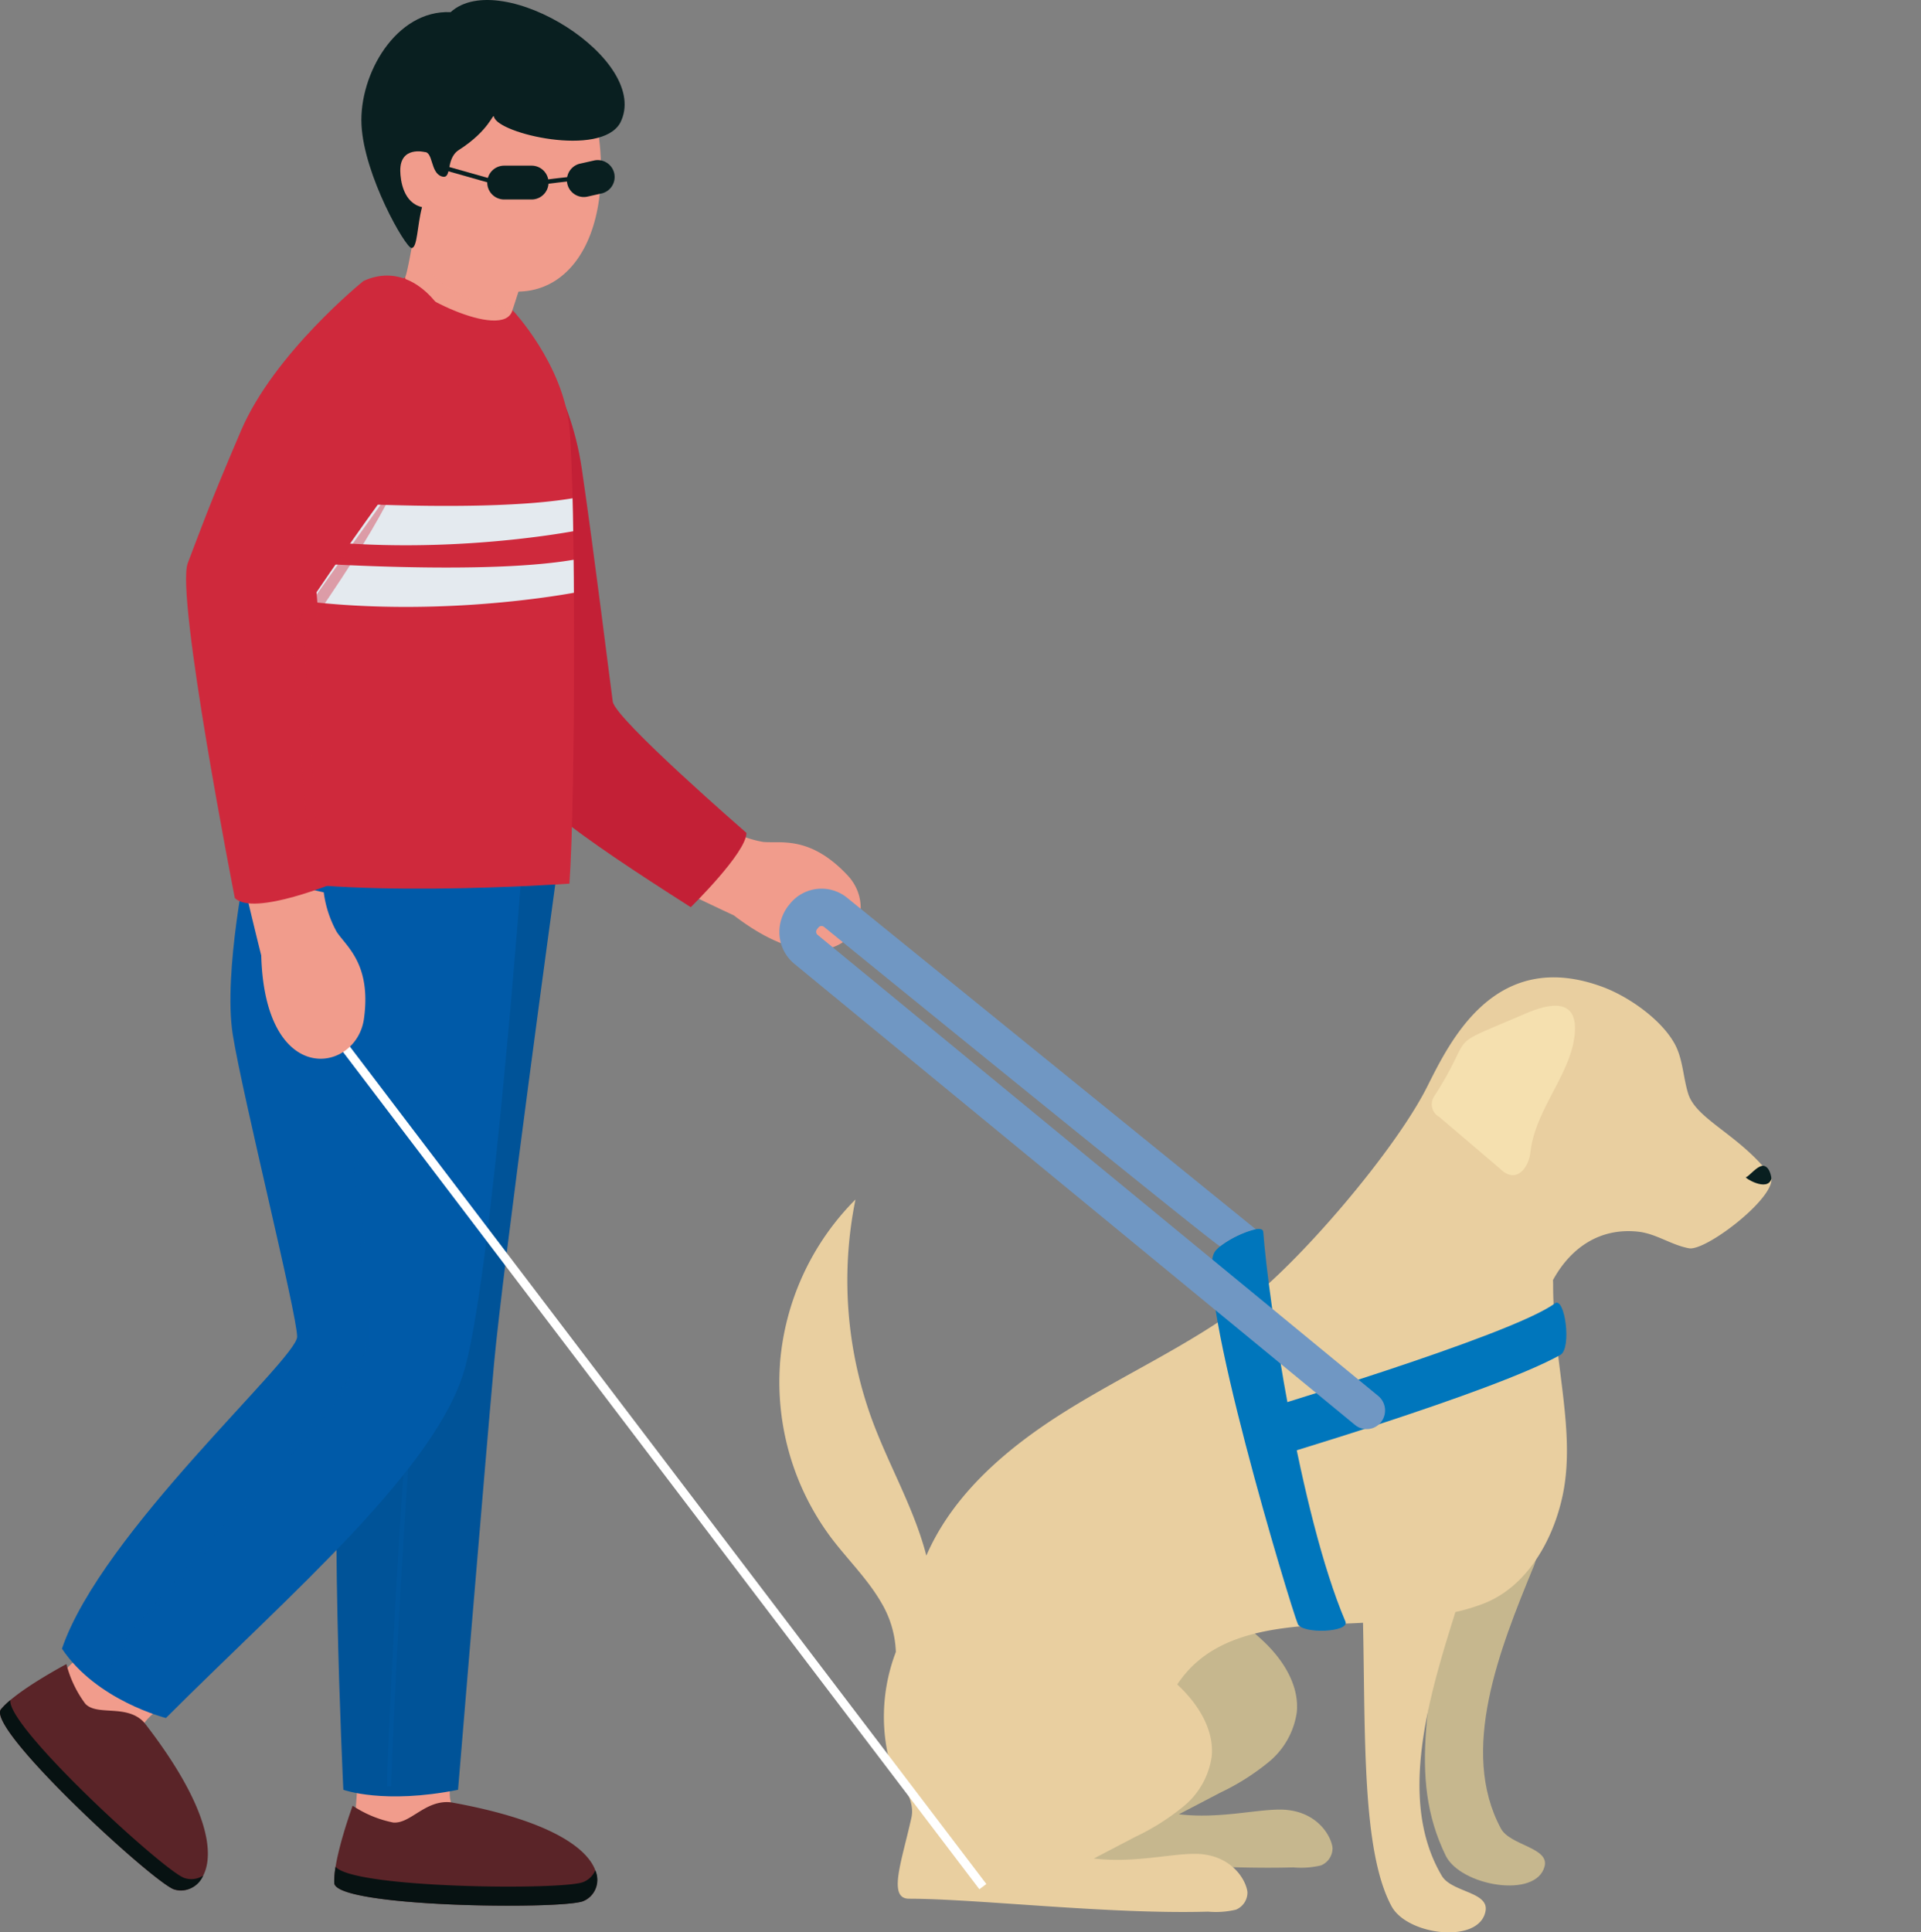 <svg xmlns="http://www.w3.org/2000/svg" xmlns:xlink="http://www.w3.org/1999/xlink" width="220" height="221.272" viewBox="0 0 220 221.272"><rect x="0" y="0" width="220" height="221.272" fill="#808080" stroke="none"/><defs><clipPath id="a"><rect width="220" height="221.272" fill="none"/></clipPath><clipPath id="c"><rect width="3.554" height="104.896" fill="none"/></clipPath><clipPath id="d"><rect width="31.15" height="93.928" fill="none"/></clipPath><clipPath id="e"><rect width="13.176" height="11.48" fill="none"/></clipPath><clipPath id="f"><path d="M35.121,56.5c-2.93,7.749-3.685,48.952-3.685,48.952,10.49,3.4,38.557,1.417,38.557,1.417.708-10.064.708-44.794,0-52.165s-6.52-13.514-6.52-13.514c-.992,3.733-12.663-2.3-12.286-3.78,0,0-13.136,11.34-16.065,19.09" transform="translate(-31.436 -37.412)" fill="none"/></clipPath><clipPath id="h"><rect width="12.156" height="46.761" fill="none"/></clipPath></defs><g clip-path="url(#a)"><g clip-path="url(#a)"><path d="M48.3,239.182s-.5,6.166-.567,8.789,10.42,4.182,16.373,2.906c2.056.07-3.969-6.663-4.961-7.868s.212-5.174.212-5.174Z" transform="translate(-7.255 -36.148)" fill="#f19c8c"/><path d="M11.31,221.953s-4.5,4.249-6.3,6.151,4.943,10.08,10.22,13.117c1.48,1.428,1.51-7.607,1.579-9.166s3.621-3.7,3.621-3.7Z" transform="translate(-0.715 -33.734)" fill="#f19c8c"/><path d="M96.446,111.684a12.67,12.67,0,0,0,4.461,1.7c2.035.191,5.363-.761,9.671,3.829s-.869,13.9-13.026,4.583c-3.179-1.478-8.681-4.136-8.681-4.136Z" transform="translate(-13.507 -16.975)" fill="#f19c8c"/><path d="M69.356,45.9s4.819,5.1,6.237,14.742,3.26,24.665,3.544,26.65,15.309,15.026,15.309,15.026c0,2.268-6.379,8.506-6.379,8.506C75.168,102.6,67.23,97.073,64.253,90.835S51.637,42.356,69.356,45.9" transform="translate(-8.96 -6.944)" fill="#c32036"/><path d="M69.388,117.333s-6.218,45.36-7.22,56.417-4.12,48.762-4.12,48.762c-8.5,1.7-13.136,0-13.136,0s-1.8-37.139,0-48.479c-4.441-30.335-8.127-52.732-8.127-56.7s32.6,0,32.6,0" transform="translate(-5.591 -17.565)" fill="#005398"/><g transform="translate(44.355 99.642)" opacity="0.4" style="mix-blend-mode:multiply;isolation:isolate"><g clip-path="url(#c)"><path d="M52.805,222.4l-.5,0c.015-2.072.467-12.053,1.048-22.307.421-7.436,1.226-20.55,1.883-24.835,1.124-7.331-2.89-57.21-2.93-57.713l.5-.04c.01.126,1.028,12.738,1.892,26.1,1.162,17.95,1.51,28.626,1.034,31.731-.654,4.264-1.457,17.361-1.878,24.788C53.272,210.364,52.82,220.332,52.805,222.4Z" transform="translate(-52.343 -117.503)" fill="#005aa8"/></g></g><path d="M29.631,115.568s-2.835,13.388-1.7,20.475S35.3,168.079,35.3,170.631s-22.4,22.4-26.933,35.722c3.97,5.953,11.907,7.938,11.907,7.938,14.175-14.175,31.186-28.634,34.3-40.258s6.479-57.148,6.479-57.148S31.3,115.51,29.631,115.568" transform="translate(-1.272 -17.564)" fill="#005aa8"/><g transform="translate(11.243 98.503)" opacity="0.4" style="mix-blend-mode:multiply;isolation:isolate"><g clip-path="url(#d)"><path d="M13.7,210.107l-.441-.236c1.828-3.42,8.9-11.394,15.736-19.107,7.147-8.061,14.538-16.4,14.872-18.392.321-1.919-.092-6.927-.571-12.725-.514-6.228-1.1-13.288-1.018-19.06.154-11.16,1.573-24.3,1.587-24.43l.5.054c-.014.131-1.431,13.247-1.584,24.383-.079,5.748.5,12.795,1.016,19.012.482,5.831.9,10.868.566,12.849-.165.986-1.716,3.219-4.881,7.029-2.769,3.333-6.335,7.355-10.11,11.613C22.55,198.786,15.5,206.739,13.7,210.107Z" transform="translate(-13.291 -116.161)" fill="#005aa8"/></g></g><path d="M47.248,243.755s-2.229,6.068-2.107,8.848,25.685,3.065,28.458,2.1,4.368-7.831-15.092-11.335c-2.939-.325-4.624,2.482-6.614,2.313a12.948,12.948,0,0,1-4.645-1.926" transform="translate(-6.86 -36.985)" fill="#5a2428"/><path d="M73.6,253.844c-2.661.926-26.284.7-28.307-1.774a9.469,9.469,0,0,0-.152,1.86c.12,2.781,25.685,3.065,28.458,2.1a2.642,2.642,0,0,0,1.434-3.551,2.48,2.48,0,0,1-1.434,1.365" transform="translate(-6.86 -38.311)" fill="#071212"/><path d="M7.606,224.708s-5.716,3.017-7.488,5.164,17.034,19.467,19.741,20.606,8.8-3.421-3.319-19.047c-1.967-2.208-5.407-.725-6.771-2.184a12.943,12.943,0,0,1-2.162-4.539" transform="translate(0 -34.153)" fill="#5a2428"/><path d="M21.033,249.908C18.418,248.807.775,232.6,1.186,229.572a8.566,8.566,0,0,0-1.069,1.04c-1.771,2.146,17.034,19.466,19.741,20.606a2.751,2.751,0,0,0,3.406-1.55,2.475,2.475,0,0,1-2.23.241" transform="translate(0 -34.892)" fill="#071212"/><path d="M54.968,27.967s-1.134,7.254-1.512,8.01-7.088,7.844-7.088,7.844c3.685,6.425,21.452,5.859,22.869,3.685a32.923,32.923,0,0,0-3.5-7.749l1.8-5.575Z" transform="translate(-7.047 -4.251)" fill="#f19c8c"/><g transform="translate(47.314 23.716)" opacity="0.3" style="mix-blend-mode:multiply;isolation:isolate"><g clip-path="url(#e)"><path d="M67.273,39.448l1.7-5.265L56.4,27.968s-.34,2.1-.607,3.68c1.311,5.1,6.549,7.8,11.48,7.8" transform="translate(-55.794 -27.967)" fill="#f19c8c"/></g></g><path d="M62.527,3.642S75.994,2.366,76.742,18.6c.634,13.754-8.26,19.908-18.467,11.545C49.35,22.837,50.053,5.343,62.527,3.642" transform="translate(-7.944 -0.55)" fill="#f19c8c"/><path d="M70.921,26.241H67.687a1.936,1.936,0,0,1,0-3.871h3.233a1.936,1.936,0,0,1,0,3.871" transform="translate(-9.993 -3.4)" fill="#091f20"/><path d="M80.48,25.447,78.92,25.8a1.935,1.935,0,1,1-.845-3.777l1.559-.349a1.936,1.936,0,1,1,.845,3.778" transform="translate(-11.637 -3.286)" fill="#091f20"/><path d="M73.44,24.795a.237.237,0,0,0,.14-.165l-.486-.119c.047-.193.186-.213.772-.295.3-.042.71-.094,1.227-.155.878-.1,1.764-.2,1.773-.2l.053.5C75.375,24.524,73.63,24.733,73.44,24.795Z" transform="translate(-11.146 -3.665)" fill="#091f20"/><path d="M6.769,2.176-.068.241.068-.241,6.906,1.695Z" transform="translate(49.994 18.971)" fill="#091f20"/><path d="M56.047,17.409s-2.82-.722-2.787,2.149c.013,1.119.36,3.68,2.491,4.159-.566,2.127-.522,4.684-1.2,4.684S49.1,20.1,48.818,14.291s3.97-13.182,10.206-12.9c5.812-5.245,23.106,5.52,19.42,12.682-2.229,3.982-14.013,1.231-14.449-.69-.115-.511-.482,1.522-4.026,3.79-1.593,1.02-.709,3.449-1.984,3.023s-.957-2.787-1.938-2.787" transform="translate(-7.418 0)" fill="#091f20"/><path d="M51.187,37.412S38.051,48.752,35.122,56.5s-3.686,48.952-3.686,48.952c10.49,3.4,38.556,1.418,38.556,1.418.709-10.065.709-44.793,0-52.166s-6.52-13.513-6.52-13.513c-.993,3.733-12.664-2.3-12.285-3.78" transform="translate(-4.778 -5.686)" fill="#cf293c"/></g><g transform="translate(26.658 31.726)"><g clip-path="url(#f)"><path d="M33.286,67.135s26.168,2.249,38.026,0a34.62,34.62,0,0,1,0,3.782s-19.218,3.884-38.026,0c-.511-1.124,0-3.782,0-3.782" transform="translate(-31.683 -41.93)" fill="#e4eaef"/><path d="M33.286,75.458s26.168,2.249,38.026,0a34.62,34.62,0,0,1,0,3.782s-19.218,3.884-38.026,0c-.511-1.124,0-3.782,0-3.782" transform="translate(-31.683 -43.194)" fill="#e4eaef"/></g></g><g clip-path="url(#a)"><path d="M154.448,204.379c1.132,2.847,1.054,6.044,3.2,8.233s4.8,3.81,7.015,5.929,4.03,5,3.734,8.053a9.034,9.034,0,0,1-3.175,5.666,26.877,26.877,0,0,1-5.6,3.546l-4.725,2.469c4.544.536,8.661-.537,11.552-.537,4.194,0,5.9,3,6.043,4.394a2.136,2.136,0,0,1-1.323,2,9.99,9.99,0,0,1-3.189.226c-11.19.328-26.6-1.483-34.243-1.483-2.477,0-.822-4.313.27-9.279.572-2.6-2.149-4.9-2.748-7.495a20.759,20.759,0,0,1,.9-11.3,21.067,21.067,0,0,1,7.97-10.98c3.856-2.521,11.922-5.493,14.325.549" transform="translate(-19.884 -30.524)" fill="#c6b78e"/><path d="M204.834,210.93c-3.84,9.364-8.493,20.964-3.7,29.881,1.046,1.947,5.543,2.172,5.009,4.319-.942,3.779-9.646,2.264-11.339-1.229-4.444-9.173-1.645-17.928.4-34.221.272-2.172,12.513-5.769,9.636,1.249" transform="translate(-29.247 -31.432)" fill="#c6b78e"/><path d="M105.318,176.23a29.9,29.9,0,0,1,8.649-18.818,46.462,46.462,0,0,0,1.9,25.232c1.775,4.818,4.351,9.325,5.848,14.237q.2.649.366,1.313c3.093-7.137,9.377-12.437,15.993-16.566,6.691-4.177,13.946-7.463,20.288-12.154s17.393-17.656,21.063-24.948c2.6-5.16,7.739-15.993,20.06-11.474,3,1.1,6.748,3.723,8.291,6.52.961,1.742.966,3.839,1.562,5.737.92,2.926,5.807,4.663,9.357,9.257,1.529,1.978-7.245,8.8-9.265,8.433s-3.77-1.677-5.811-1.9c-4.386-.485-7.748,1.832-9.771,5.539.011.187.017.374.017.561,0,8.813,2.673,16.809,1.068,24.207-1.1,5.07-4.059,10.271-8.88,12.219a22.249,22.249,0,0,1-3.378,1.024l-.053.166c-3,9.585-6.609,21.452-1.5,30.048,1.115,1.878,5.37,1.818,5.009,3.994-.635,3.83-8.941,2.866-10.77-.512-3.412-6.307-2.988-19.585-3.269-32.462q-.645.033-1.289.062c-7.105.315-14.949.517-19.345,6.117-.229.293-.442.586-.642.881.072.066.144.132.215.2,2.212,2.119,4.03,5,3.733,8.053a9.036,9.036,0,0,1-3.175,5.666,26.845,26.845,0,0,1-5.6,3.546l-4.726,2.47c4.544.535,8.662-.537,11.552-.537,4.194,0,5.9,3,6.042,4.394a2.134,2.134,0,0,1-1.323,2,9.961,9.961,0,0,1-3.189.226c-11.19.328-26.6-1.482-34.243-1.482-2.478,0-.822-4.313.27-9.28.572-2.6-2.149-4.9-2.748-7.494a20.762,20.762,0,0,1,.9-11.3c.022-.064.045-.126.067-.189a11.827,11.827,0,0,0-1.73-5.746c-1.583-2.7-3.861-4.9-5.736-7.4a29.769,29.769,0,0,1-5.8-19.845" transform="translate(-15.995 -20.058)" fill="#e9cfa0"/><path d="M209.691,139.391c-.584,4.405-4.4,8.286-5.015,13.023-.163,1.964-1.665,3.882-3.495,2.056l-6.972-5.936a1.641,1.641,0,0,1-.579-2.337c4.972-7.756.749-5.3,10.448-9.484,3.036-1.314,6.2-1.76,5.613,2.678" transform="translate(-29.387 -20.641)" fill="#f5e0af"/><path d="M178.951,210.9c-5.25-12.343-8.848-37.093-9.41-44.619-.087-1.169-4.759,1.009-5.575,2.315-2.427,3.885,8.737,40.72,9.528,42.58.5,1.181,5.99.976,5.456-.276" transform="translate(-24.868 -25.222)" fill="#0076bc"/><path d="M203.657,175.99c-5.01,3.718-35.275,12.713-35.275,12.713l1.741,5.306s26.431-7.8,34.169-12.124c1.332-.745.506-6.743-.635-5.9" transform="translate(-25.592 -26.736)" fill="#0076bc"/><path d="M174.146,181.094h0a2.158,2.158,0,0,0-.31-3.008l-64.2-52.793a.468.468,0,0,1-.067-.655l.153-.192a.456.456,0,0,1,.646-.068s45.137,36.749,45.362,36.571a11.587,11.587,0,0,1,4.07-1.956l-46.773-37.938a4.642,4.642,0,0,0-6.582.7l-.1.126a4.9,4.9,0,0,0-1.072,3.535,4.729,4.729,0,0,0,1.707,3.2l64.2,52.793a2.091,2.091,0,0,0,2.968-.314" transform="translate(-15.995 -18.238)" fill="#7097c3"/><path d="M75.409,100.032-.4.3.4-.3l75.807,99.73Z" transform="translate(36.752 116.305)" fill="#fff"/><path d="M258.9,182.83s-.129-1.254-.836-1.447-1.8,1.286-2.09,1.286,2.476,1.769,2.926.161" transform="translate(-56.022 -47.872)" fill="#091f20"/><path d="M42.035,120.116a12.683,12.683,0,0,0,1.488,4.536c1.134,1.7,3.97,3.685,3.119,9.923s-11.34,8.08-11.765-7.229c-.855-3.4-2.257-9.347-2.257-9.347Z" transform="translate(-4.958 -17.934)" fill="#f19c8c"/><path d="M45.445,37.833s-10.193,8.2-14.02,17.133-4.678,11.482-6.1,15.168,5.387,38.351,5.387,38.351c2.127,2.19,11.908-1.921,11.908-1.921-.993-14.459-2.552-33.084-2.552-33.084C48.382,61.2,54.664,53.424,55.806,51.139c2.693-5.387-3-16.69-10.361-13.306" transform="translate(-3.82 -5.656)" fill="#cf293c"/><g transform="translate(33.442 55)" opacity="0.4" style="mix-blend-mode:multiply;isolation:isolate"><g clip-path="url(#h)"><path d="M41.777,111.618S39.14,82.4,39.463,81.928c3.908-5.667,12.129-17.07,12.129-17.07-3.373,7.3-10.119,16.421-10.656,17.495s2.372,28.786.841,29.266" transform="translate(-39.436 -64.857)" fill="#cf293c"/></g></g></g></g></svg>